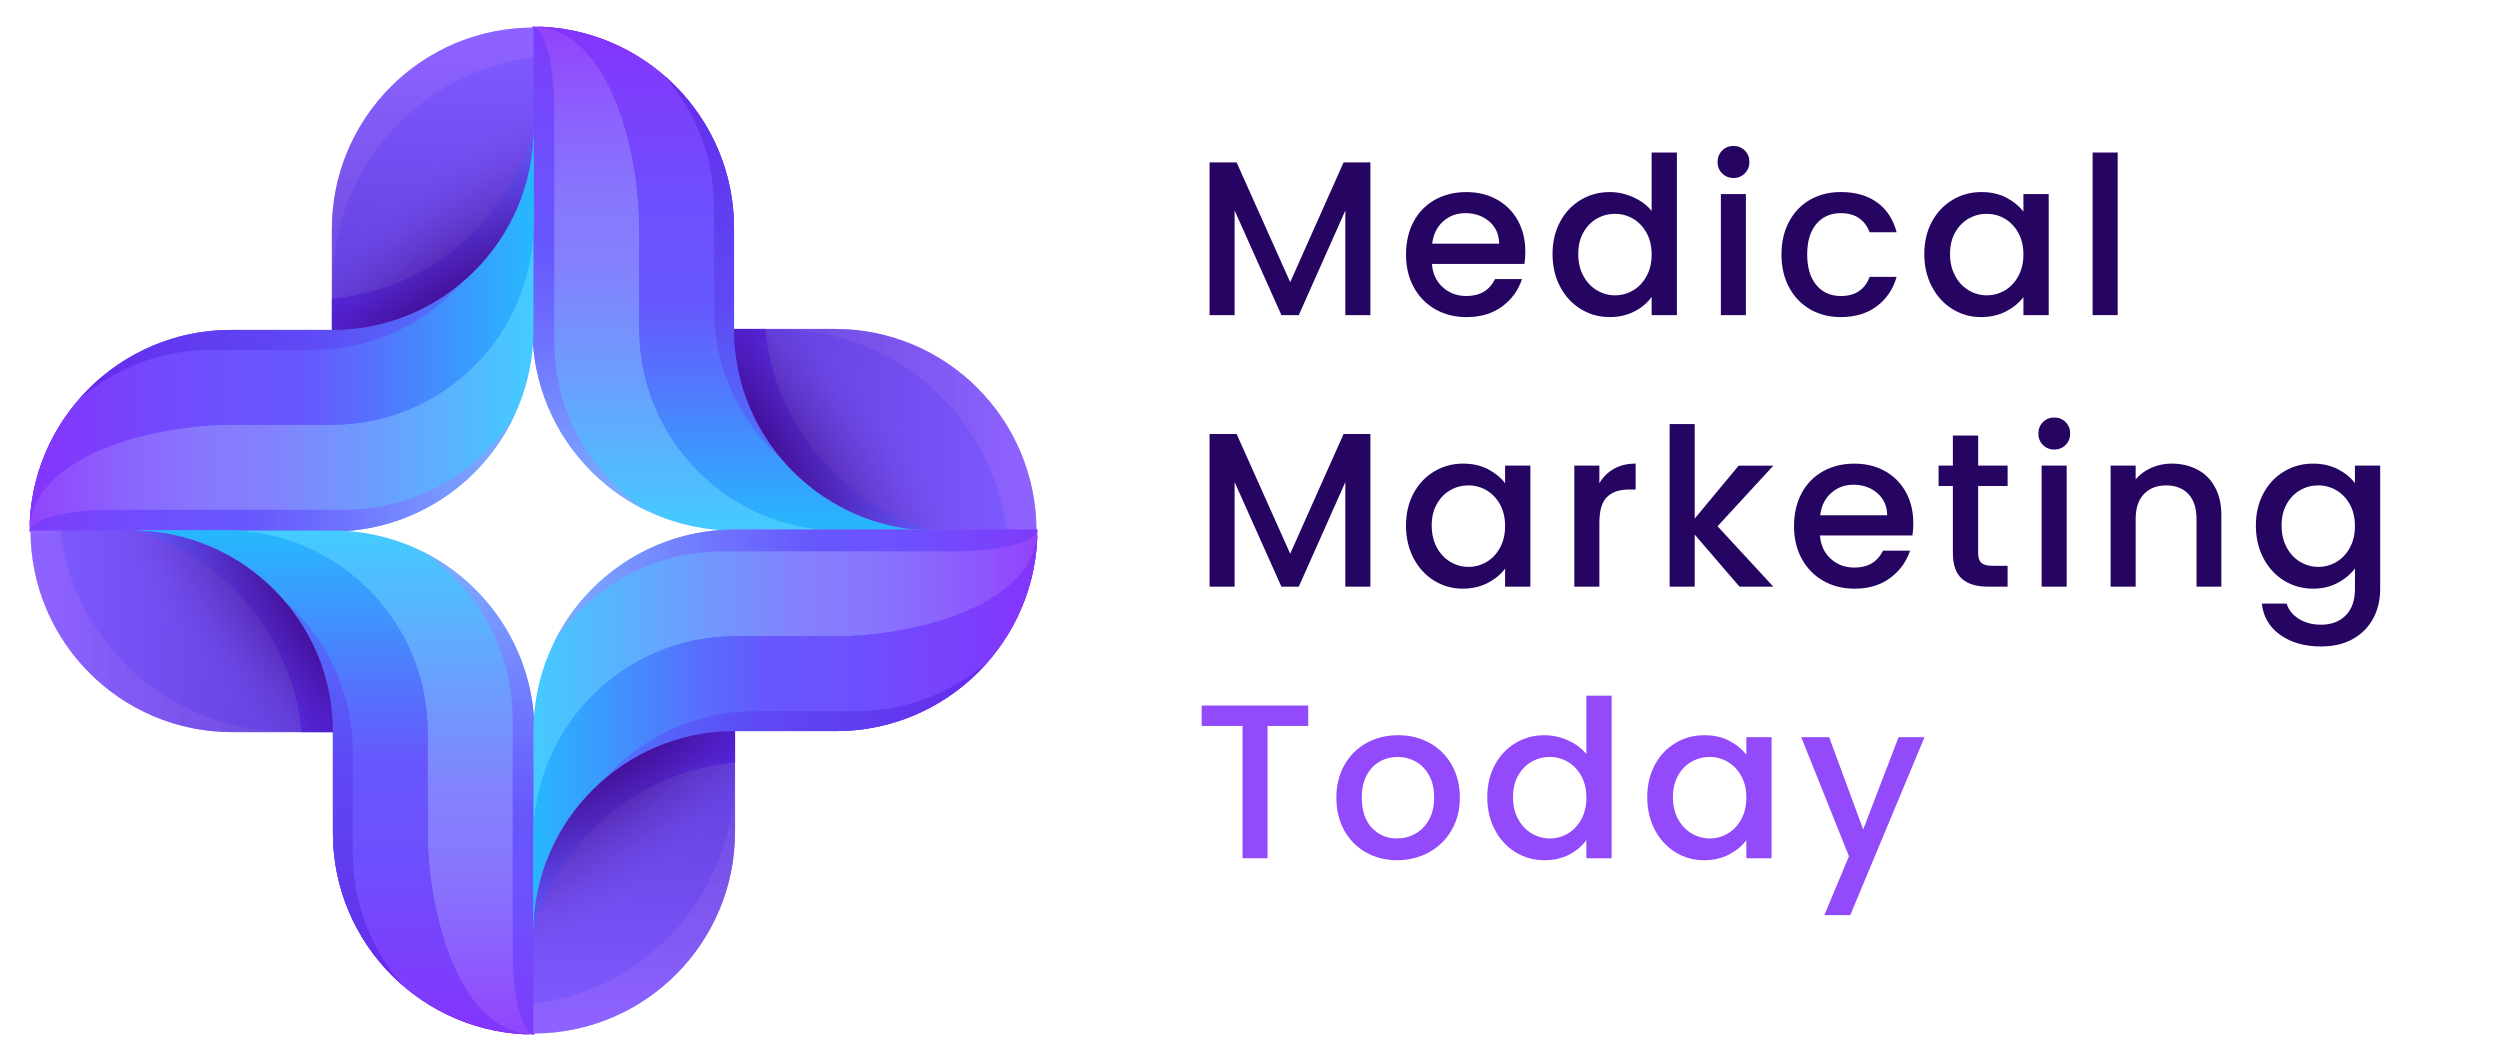 <?xml version="1.0" encoding="UTF-8"?>
<svg xmlns="http://www.w3.org/2000/svg" xmlns:xlink="http://www.w3.org/1999/xlink" version="1.1" id="Layer_2" x="0px" y="0px" width="127.25px" height="54px" viewBox="15 0 127.25 54" xml:space="preserve">
<path fill="#924AFA" d="M81.589,35.911v1.04H79.52v6.733h-1.275v-6.733h-2.08v-1.04H81.589z"></path>
<path fill="#250462" d="M84.753,8.266v7.773h-1.275v-5.324l-2.37,5.324h-0.884l-2.382-5.324v5.324h-1.275V8.266h1.376l2.728,6.096  l2.718-6.096H84.753z"></path>
<path fill="#250462" d="M92.594,13.433h-4.708c0.037,0.492,0.219,0.888,0.547,1.185c0.328,0.3,0.73,0.449,1.208,0.449  c0.687,0,1.171-0.287,1.455-0.861h1.375c-0.187,0.566-0.523,1.03-1.011,1.392c-0.489,0.362-1.095,0.543-1.818,0.543  c-0.588,0-1.117-0.134-1.583-0.397c-0.465-0.265-0.832-0.638-1.095-1.119c-0.265-0.48-0.398-1.037-0.398-1.671  s0.129-1.19,0.386-1.672c0.257-0.48,0.619-0.853,1.084-1.113c0.466-0.26,1.002-0.392,1.605-0.392c0.582,0,1.101,0.128,1.555,0.381  s0.809,0.609,1.063,1.067c0.253,0.458,0.38,0.986,0.38,1.583C92.638,13.038,92.623,13.247,92.594,13.433z M91.308,12.403  c-0.007-0.469-0.175-0.846-0.503-1.129s-0.735-0.425-1.22-0.425c-0.439,0-0.816,0.14-1.129,0.419  c-0.313,0.279-0.5,0.658-0.559,1.135H91.308z"></path>
<path fill="#250462" d="M94.411,11.286c0.256-0.478,0.607-0.849,1.05-1.112c0.444-0.266,0.938-0.398,1.482-0.398  c0.403,0,0.8,0.088,1.191,0.264c0.392,0.175,0.703,0.407,0.934,0.698V7.763h1.286v8.276h-1.286V15.11  c-0.208,0.299-0.497,0.544-0.867,0.738c-0.369,0.193-0.792,0.291-1.27,0.291c-0.537,0-1.027-0.137-1.471-0.409  c-0.443-0.271-0.794-0.652-1.05-1.141c-0.258-0.488-0.386-1.041-0.386-1.66C94.025,12.312,94.153,11.763,94.411,11.286z   M98.805,11.845c-0.175-0.313-0.404-0.552-0.688-0.716c-0.282-0.164-0.588-0.245-0.916-0.245s-0.634,0.08-0.917,0.239  c-0.284,0.161-0.513,0.396-0.688,0.705s-0.263,0.677-0.263,1.102s0.088,0.798,0.263,1.118c0.175,0.321,0.406,0.565,0.693,0.732  c0.287,0.168,0.592,0.252,0.912,0.252c0.328,0,0.634-0.082,0.916-0.246c0.284-0.164,0.513-0.404,0.688-0.722  c0.177-0.316,0.264-0.688,0.264-1.112C99.068,12.527,98.981,12.157,98.805,11.845z"></path>
<path fill="#250462" d="M102.658,8.825c-0.156-0.156-0.234-0.35-0.234-0.581s0.079-0.425,0.234-0.582  c0.157-0.157,0.351-0.234,0.582-0.234c0.225,0,0.415,0.077,0.571,0.234c0.157,0.157,0.234,0.351,0.234,0.582  s-0.077,0.425-0.234,0.581c-0.156,0.156-0.346,0.235-0.571,0.235C103.008,9.061,102.815,8.982,102.658,8.825z M103.866,9.877v6.162  h-1.274V9.877H103.866z"></path>
<path fill="#250462" d="M106.064,11.28c0.257-0.48,0.613-0.853,1.068-1.113c0.456-0.26,0.976-0.392,1.566-0.392  c0.746,0,1.362,0.178,1.85,0.532c0.489,0.354,0.819,0.859,0.99,1.515h-1.375c-0.111-0.306-0.291-0.544-0.537-0.716  c-0.246-0.171-0.556-0.257-0.928-0.257c-0.521,0-0.938,0.185-1.248,0.554s-0.464,0.885-0.464,1.549c0,0.663,0.155,1.182,0.464,1.555  s0.727,0.56,1.248,0.56c0.737,0,1.226-0.325,1.465-0.974h1.375c-0.179,0.626-0.514,1.124-1.007,1.493  c-0.492,0.369-1.103,0.554-1.833,0.554c-0.59,0-1.11-0.134-1.566-0.397c-0.456-0.265-0.812-0.638-1.068-1.119  c-0.258-0.48-0.387-1.037-0.387-1.671S105.806,11.762,106.064,11.28z"></path>
<path fill="#250462" d="M113.333,11.286c0.258-0.478,0.607-0.849,1.051-1.112c0.444-0.266,0.935-0.398,1.471-0.398  c0.484,0,0.908,0.096,1.27,0.286c0.361,0.189,0.65,0.427,0.867,0.71V9.877h1.287v6.162h-1.287v-0.917  c-0.217,0.29-0.511,0.532-0.884,0.727c-0.373,0.193-0.798,0.291-1.275,0.291c-0.529,0-1.014-0.137-1.455-0.409  c-0.439-0.271-0.787-0.652-1.045-1.141c-0.257-0.488-0.386-1.041-0.386-1.66C112.947,12.312,113.076,11.763,113.333,11.286z   M117.728,11.845c-0.175-0.313-0.404-0.552-0.687-0.716c-0.283-0.164-0.59-0.245-0.917-0.245s-0.634,0.08-0.917,0.239  c-0.282,0.161-0.513,0.396-0.687,0.705c-0.176,0.31-0.264,0.677-0.264,1.102s0.088,0.798,0.264,1.118  c0.174,0.321,0.405,0.565,0.692,0.732c0.286,0.168,0.592,0.252,0.912,0.252c0.328,0,0.634-0.082,0.917-0.246  c0.282-0.164,0.512-0.404,0.687-0.722c0.176-0.316,0.264-0.688,0.264-1.112C117.992,12.527,117.903,12.157,117.728,11.845z"></path>
<path fill="#250462" d="M122.79,7.763v8.276h-1.276V7.763H122.79z"></path>
<path fill="#250462" d="M84.753,22.089v7.773h-1.275v-5.324l-2.37,5.324h-0.884l-2.382-5.324v5.324h-1.275v-7.773h1.376l2.728,6.095  l2.718-6.095H84.753z"></path>
<path fill="#250462" d="M86.951,25.108c0.257-0.477,0.608-0.849,1.052-1.112c0.443-0.266,0.933-0.398,1.47-0.398  c0.484,0,0.907,0.097,1.269,0.286c0.361,0.19,0.65,0.427,0.867,0.71V23.7h1.287v6.162h-1.287v-0.918  c-0.217,0.291-0.511,0.533-0.883,0.727c-0.373,0.194-0.797,0.292-1.275,0.292c-0.53,0-1.014-0.137-1.454-0.408  c-0.44-0.272-0.789-0.653-1.046-1.142s-0.386-1.041-0.386-1.661C86.565,26.134,86.694,25.586,86.951,25.108z M91.347,25.668  c-0.176-0.313-0.406-0.552-0.689-0.716c-0.282-0.164-0.589-0.246-0.916-0.246c-0.329,0-0.635,0.08-0.917,0.241  c-0.283,0.159-0.513,0.394-0.688,0.704c-0.176,0.309-0.263,0.676-0.263,1.101s0.088,0.799,0.263,1.119  c0.175,0.321,0.406,0.564,0.693,0.732c0.286,0.168,0.591,0.252,0.912,0.252c0.327,0,0.634-0.082,0.916-0.246  c0.283-0.164,0.513-0.405,0.689-0.723c0.174-0.316,0.262-0.687,0.262-1.111C91.609,26.35,91.521,25.98,91.347,25.668z"></path>
<path fill="#250462" d="M97.151,23.861c0.309-0.175,0.676-0.264,1.103-0.264v1.32h-0.326c-0.499,0-0.877,0.127-1.134,0.381  c-0.257,0.253-0.386,0.693-0.386,1.319v3.244h-1.275V23.7h1.275v0.894C96.593,24.281,96.841,24.036,97.151,23.861z"></path>
<path fill="#250462" d="M102.423,26.786l2.84,3.076h-1.722l-2.281-2.651v2.651h-1.275v-8.276h1.275v4.809l2.237-2.694h1.766  L102.423,26.786z"></path>
<path fill="#250462" d="M112.344,27.256h-4.709c0.039,0.492,0.221,0.887,0.549,1.185c0.327,0.299,0.729,0.448,1.207,0.448  c0.687,0,1.169-0.287,1.455-0.86h1.376c-0.188,0.566-0.525,1.029-1.014,1.391c-0.487,0.363-1.093,0.544-1.817,0.544  c-0.588,0-1.117-0.133-1.582-0.397c-0.466-0.265-0.832-0.639-1.096-1.118c-0.266-0.481-0.397-1.039-0.397-1.672  c0-0.634,0.129-1.191,0.386-1.673c0.257-0.48,0.618-0.852,1.085-1.112c0.464-0.261,1-0.393,1.604-0.393  c0.581,0,1.1,0.127,1.555,0.381c0.455,0.254,0.808,0.609,1.062,1.068c0.254,0.458,0.379,0.986,0.379,1.583  C112.387,26.861,112.374,27.069,112.344,27.256z M111.057,26.227c-0.006-0.47-0.175-0.846-0.503-1.129  c-0.327-0.283-0.734-0.425-1.218-0.425c-0.439,0-0.816,0.14-1.129,0.419c-0.314,0.279-0.501,0.657-0.56,1.135H111.057z"></path>
<path fill="#250462" d="M115.688,24.739v3.411c0,0.231,0.053,0.397,0.162,0.497c0.108,0.102,0.292,0.151,0.553,0.151h0.784v1.063  h-1.007c-0.574,0-1.014-0.135-1.32-0.403c-0.306-0.269-0.458-0.704-0.458-1.309v-3.411h-0.728V23.7h0.728v-1.533h1.287V23.7h1.499  v1.039H115.688z"></path>
<path fill="#250462" d="M118.986,22.648c-0.156-0.157-0.233-0.351-0.233-0.582s0.077-0.425,0.233-0.581  c0.156-0.157,0.35-0.234,0.582-0.234c0.223,0,0.415,0.077,0.571,0.234c0.156,0.156,0.233,0.35,0.233,0.581s-0.077,0.425-0.233,0.582  c-0.156,0.156-0.348,0.234-0.571,0.234C119.336,22.883,119.143,22.805,118.986,22.648z M120.194,23.7v6.162h-1.275V23.7H120.194z"></path>
<path fill="#250462" d="M126.843,23.901c0.384,0.2,0.685,0.499,0.899,0.895c0.217,0.395,0.325,0.872,0.325,1.431v3.636h-1.264  v-3.446c0-0.552-0.138-0.974-0.413-1.269c-0.275-0.294-0.654-0.441-1.131-0.441s-0.854,0.147-1.134,0.441  c-0.282,0.295-0.42,0.717-0.42,1.269v3.446h-1.275V23.7h1.275v0.704c0.208-0.254,0.476-0.451,0.8-0.594  c0.324-0.141,0.669-0.213,1.034-0.213C126.025,23.598,126.459,23.7,126.843,23.901z"></path>
<path fill="#250462" d="M134,23.884c0.37,0.19,0.658,0.427,0.866,0.71V23.7h1.286v6.263c0,0.565-0.117,1.071-0.356,1.515  s-0.583,0.792-1.034,1.046c-0.451,0.253-0.99,0.381-1.617,0.381c-0.835,0-1.527-0.196-2.079-0.587  c-0.553-0.392-0.865-0.924-0.94-1.595h1.264c0.098,0.32,0.304,0.579,0.621,0.777c0.317,0.197,0.695,0.297,1.135,0.297  c0.516,0,0.931-0.157,1.248-0.47c0.316-0.314,0.474-0.769,0.474-1.364v-1.03c-0.216,0.291-0.507,0.536-0.878,0.733  c-0.367,0.197-0.786,0.297-1.257,0.297c-0.537,0-1.027-0.137-1.472-0.408c-0.442-0.272-0.793-0.653-1.051-1.142  c-0.257-0.488-0.386-1.041-0.386-1.661c0-0.618,0.129-1.166,0.386-1.644c0.258-0.477,0.608-0.849,1.051-1.112  c0.444-0.266,0.935-0.398,1.472-0.398C133.209,23.598,133.63,23.694,134,23.884z M134.604,25.668  c-0.175-0.313-0.405-0.552-0.688-0.716c-0.282-0.164-0.588-0.246-0.916-0.246c-0.329,0-0.635,0.08-0.917,0.241  c-0.284,0.159-0.514,0.394-0.688,0.704c-0.176,0.309-0.262,0.676-0.262,1.101s0.088,0.799,0.262,1.119  c0.175,0.321,0.406,0.564,0.693,0.732c0.288,0.168,0.592,0.252,0.912,0.252c0.328,0,0.634-0.082,0.916-0.246  c0.283-0.164,0.514-0.405,0.688-0.723c0.175-0.316,0.262-0.687,0.262-1.111C134.866,26.35,134.779,25.98,134.604,25.668z"></path>
<path fill="#924AFA" d="M84.53,43.389c-0.469-0.266-0.838-0.638-1.107-1.119c-0.268-0.48-0.402-1.038-0.402-1.672  c0-0.627,0.138-1.183,0.414-1.666c0.276-0.485,0.652-0.858,1.13-1.118c0.477-0.262,1.009-0.392,1.599-0.392  c0.589,0,1.121,0.13,1.599,0.392c0.478,0.26,0.853,0.633,1.13,1.118c0.275,0.483,0.413,1.039,0.413,1.666  c0,0.626-0.142,1.182-0.425,1.666c-0.283,0.484-0.669,0.859-1.157,1.125c-0.488,0.264-1.027,0.396-1.616,0.396  C85.525,43.785,85,43.653,84.53,43.389z M87.029,42.443c0.287-0.157,0.52-0.392,0.699-0.704c0.178-0.314,0.269-0.694,0.269-1.142  s-0.086-0.825-0.258-1.136c-0.172-0.309-0.398-0.542-0.682-0.698c-0.283-0.157-0.589-0.235-0.917-0.235  c-0.328,0-0.632,0.078-0.912,0.235c-0.279,0.156-0.501,0.39-0.665,0.698c-0.165,0.311-0.247,0.688-0.247,1.136  c0,0.663,0.169,1.176,0.509,1.537c0.34,0.362,0.766,0.543,1.281,0.543C86.435,42.678,86.742,42.6,87.029,42.443z"></path>
<path fill="#924AFA" d="M91.089,38.932c0.257-0.478,0.608-0.849,1.051-1.112c0.444-0.265,0.937-0.397,1.482-0.397  c0.403,0,0.799,0.088,1.191,0.263c0.391,0.175,0.702,0.408,0.934,0.698v-2.974h1.285v8.275h-1.285v-0.929  c-0.208,0.299-0.499,0.544-0.867,0.739c-0.369,0.193-0.792,0.29-1.27,0.29c-0.537,0-1.027-0.136-1.471-0.408  c-0.443-0.271-0.794-0.652-1.051-1.141c-0.257-0.488-0.386-1.042-0.386-1.661C90.703,39.957,90.832,39.409,91.089,38.932z   M95.485,39.49c-0.176-0.313-0.404-0.552-0.688-0.715c-0.284-0.164-0.59-0.247-0.918-0.247s-0.634,0.081-0.917,0.24  c-0.282,0.16-0.512,0.395-0.688,0.705c-0.175,0.31-0.262,0.677-0.262,1.102s0.087,0.798,0.262,1.118  c0.176,0.321,0.406,0.564,0.694,0.732c0.286,0.168,0.59,0.252,0.911,0.252c0.328,0,0.634-0.082,0.918-0.246  c0.283-0.164,0.511-0.404,0.688-0.722c0.175-0.316,0.262-0.688,0.262-1.112S95.659,39.804,95.485,39.49z"></path>
<path fill="#924AFA" d="M99.23,38.932c0.257-0.478,0.607-0.849,1.052-1.112c0.443-0.265,0.934-0.397,1.471-0.397  c0.484,0,0.907,0.095,1.269,0.285c0.361,0.189,0.65,0.427,0.867,0.709v-0.894h1.286v6.162h-1.286v-0.917  c-0.217,0.29-0.513,0.532-0.884,0.728c-0.374,0.193-0.797,0.29-1.275,0.29c-0.53,0-1.014-0.136-1.453-0.408  c-0.441-0.271-0.79-0.652-1.046-1.141s-0.386-1.042-0.386-1.661C98.845,39.957,98.975,39.409,99.23,38.932z M103.626,39.49  c-0.176-0.313-0.405-0.552-0.689-0.715c-0.283-0.164-0.588-0.247-0.917-0.247c-0.328,0-0.634,0.081-0.917,0.24  c-0.284,0.16-0.514,0.395-0.688,0.705c-0.175,0.31-0.263,0.677-0.263,1.102s0.088,0.798,0.263,1.118  c0.175,0.321,0.405,0.564,0.693,0.732c0.287,0.168,0.591,0.252,0.912,0.252c0.329,0,0.634-0.082,0.917-0.246  c0.284-0.164,0.513-0.404,0.689-0.722c0.175-0.316,0.263-0.688,0.263-1.112S103.801,39.804,103.626,39.49z"></path>
<path fill="#924AFA" d="M112.959,37.522l-3.781,9.058h-1.319l1.252-2.996l-2.428-6.062h1.42l1.734,4.697l1.801-4.697H112.959z"></path>
<g>
	<g>
		
			<linearGradient id="XMLID_2_" gradientUnits="userSpaceOnUse" x1="505.242" y1="75.564" x2="488.697" y2="92.109" gradientTransform="matrix(-0.849 -0.849 -0.849 0.849 547.754 364.362)">
			<stop offset="5.792500e-004" style="stop-color:#9535FC"></stop>
			<stop offset="0.071" style="stop-color:#9244FC"></stop>
			<stop offset="0.242" style="stop-color:#8B64FD"></stop>
			<stop offset="0.385" style="stop-color:#8778FD"></stop>
			<stop offset="0.483" style="stop-color:#857FFD"></stop>
			<stop offset="0.669" style="stop-color:#6F99FE"></stop>
			<stop offset="1" style="stop-color:#41CFFF"></stop>
		</linearGradient>
		<path id="XMLID_33_" fill="url(#XMLID_2_)" d="M42.102,16.743c0,5.666,4.594,10.261,10.26,10.261l0,0h15.391h-5.13l0,0    c-5.667,0-10.261-4.595-10.261-10.261l0,0v-5.131c0-5.666-4.594-10.261-10.26-10.261l0,0V16.743z"></path>
		
			<linearGradient id="SVGID_1_" gradientUnits="userSpaceOnUse" x1="511.055" y1="81.449" x2="495.165" y2="97.339" gradientTransform="matrix(-0.849 -0.849 -0.849 0.849 547.754 364.362)">
			<stop offset="5.792500e-004" style="stop-color:#8435FC"></stop>
			<stop offset="0.075" style="stop-color:#7E3CFC"></stop>
			<stop offset="0.317" style="stop-color:#6D50FD"></stop>
			<stop offset="0.483" style="stop-color:#6757FD"></stop>
			<stop offset="0.649" style="stop-color:#6E71FE"></stop>
			<stop offset="1" style="stop-color:#7FB2FF"></stop>
		</linearGradient>
		<path fill="url(#SVGID_1_)" d="M43.211,17.37V5.522c0-2.272-0.488-4.17-1.098-4.171h-0.011v15.392    c0,4.069,2.369,7.585,5.802,9.244C45.081,24.158,43.211,20.984,43.211,17.37z"></path>
		
			<linearGradient id="XMLID_3_" gradientUnits="userSpaceOnUse" x1="487.513" y1="93.292" x2="503.892" y2="76.912" gradientTransform="matrix(-0.849 -0.849 -0.849 0.849 547.754 364.362)">
			<stop offset="1.485000e-005" style="stop-color:#16D1FF"></stop>
			<stop offset="0.118" style="stop-color:#2AB2FE"></stop>
			<stop offset="0.389" style="stop-color:#5671FD"></stop>
			<stop offset="0.517" style="stop-color:#6757FD"></stop>
			<stop offset="0.683" style="stop-color:#6D50FD"></stop>
			<stop offset="0.925" style="stop-color:#7E3CFC"></stop>
			<stop offset="0.999" style="stop-color:#8435FC"></stop>
		</linearGradient>
		<path id="XMLID_32_" fill="url(#XMLID_3_)" d="M47.539,11.612v5.131l0,0c0,5.666,4.594,10.261,10.261,10.261l0,0h2.718h7.235    h-5.13l0,0c-5.667,0-10.261-4.595-10.261-10.261l0,0v-5.131c0-5.666-4.595-10.261-10.261-10.261l0,0l0,0    C45.998,1.368,47.539,7.689,47.539,11.612z"></path>
		
			<linearGradient id="XMLID_4_" gradientUnits="userSpaceOnUse" x1="487.513" y1="93.292" x2="503.892" y2="76.912" gradientTransform="matrix(-0.849 -0.849 -0.849 0.849 547.754 364.362)">
			<stop offset="1.485000e-005" style="stop-color:#16D1FF"></stop>
			<stop offset="0.118" style="stop-color:#2AB2FE"></stop>
			<stop offset="0.389" style="stop-color:#5671FD"></stop>
			<stop offset="0.517" style="stop-color:#6757FD"></stop>
			<stop offset="0.683" style="stop-color:#6D50FD"></stop>
			<stop offset="0.925" style="stop-color:#7E3CFC"></stop>
			<stop offset="0.999" style="stop-color:#8435FC"></stop>
		</linearGradient>
		<path id="XMLID_31_" fill="url(#XMLID_4_)" d="M47.539,11.612v5.131l0,0c0,5.666,4.594,10.261,10.261,10.261l0,0h2.718h7.235    h-5.13l0,0c-5.667,0-10.261-4.595-10.261-10.261l0,0v-5.131c0-5.666-4.595-10.261-10.261-10.261l0,0l0,0    C45.998,1.368,47.539,7.689,47.539,11.612z"></path>
		
			<linearGradient id="SVGID_2_" gradientUnits="userSpaceOnUse" x1="491.801" y1="92.625" x2="504.317" y2="80.109" gradientTransform="matrix(-0.849 -0.849 -0.849 0.849 547.754 364.362)">
			<stop offset="0" style="stop-color:#605BFF"></stop>
			<stop offset="0.566" style="stop-color:#5634EA"></stop>
			<stop offset="1" style="stop-color:#4F1ADC"></stop>
		</linearGradient>
		<path opacity="0.5" fill="url(#SVGID_2_)" d="M51.35,10.6v5.13c0,3.091,1.369,5.861,3.531,7.742    c-1.567-1.802-2.518-4.153-2.518-6.729v-5.13c0-3.091-1.369-5.861-3.532-7.742C50.398,5.672,51.35,8.023,51.35,10.6z"></path>
		
			<linearGradient id="SVGID_3_" gradientUnits="userSpaceOnUse" x1="485.138" y1="81.534" x2="492.804" y2="89.2" gradientTransform="matrix(-0.849 -0.849 -0.849 0.849 547.754 364.362)">
			<stop offset="0" style="stop-color:#7E5BFF"></stop>
			<stop offset="0.244" style="stop-color:#7753F6"></stop>
			<stop offset="1" style="stop-color:#623EDC"></stop>
		</linearGradient>
		<path fill="url(#SVGID_3_)" d="M62.623,27.004h5.13c0-5.667-4.593-10.261-10.26-10.261h-5.131    C52.362,22.409,56.957,27.004,62.623,27.004z"></path>
		
			<linearGradient id="SVGID_4_" gradientUnits="userSpaceOnUse" x1="485.153" y1="81.518" x2="492.819" y2="89.183" gradientTransform="matrix(-0.849 -0.849 -0.849 0.849 547.754 364.362)">
			<stop offset="0" style="stop-color:#9C69FF"></stop>
			<stop offset="0.314" style="stop-color:#8F61F3"></stop>
			<stop offset="0.999" style="stop-color:#7553DC"></stop>
		</linearGradient>
		<path opacity="0.5" fill="url(#SVGID_4_)" d="M54.688,16.779c5.95,0,10.854,4.464,11.556,10.225h1.51    c0-5.667-4.593-10.261-10.26-10.261h-5.131c0,0.012,0.001,0.024,0.001,0.036H54.688z"></path>
		
			<linearGradient id="SVGID_5_" gradientUnits="userSpaceOnUse" x1="488.091" y1="84.449" x2="493.135" y2="89.493" gradientTransform="matrix(-0.849 -0.849 -0.849 0.849 547.754 364.362)">
			<stop offset="0" style="stop-color:#605BFF"></stop>
			<stop offset="0.566" style="stop-color:#5634EA"></stop>
			<stop offset="1" style="stop-color:#4F1ADC"></stop>
		</linearGradient>
		<path fill="url(#SVGID_5_)" d="M53.959,16.743h-1.597c0,5.621,4.521,10.185,10.126,10.257    C57.87,25.704,54.381,21.578,53.959,16.743z"></path>
		
			<radialGradient id="SVGID_6_" cx="495.044" cy="274.087" r="18.074" gradientTransform="matrix(-0.849 -0.849 -0.319 0.319 557.839 354.276)" gradientUnits="userSpaceOnUse">
			<stop offset="1.485000e-005" style="stop-color:#34006A"></stop>
			<stop offset="0.149" style="stop-color:#36036F;stop-opacity:0.851"></stop>
			<stop offset="0.315" style="stop-color:#3D0B7C;stop-opacity:0.685"></stop>
			<stop offset="0.49" style="stop-color:#481992;stop-opacity:0.51"></stop>
			<stop offset="0.67" style="stop-color:#582CB2;stop-opacity:0.33"></stop>
			<stop offset="0.854" style="stop-color:#6C44DA;stop-opacity:0.146"></stop>
			<stop offset="1" style="stop-color:#7F5BFF;stop-opacity:0"></stop>
		</radialGradient>
		<path fill="url(#SVGID_6_)" d="M62.623,27.004h5.13c0-5.667-4.593-10.261-10.26-10.261h-5.131    C52.362,22.409,56.957,27.004,62.623,27.004z"></path>
	</g>
	<g>
		
			<linearGradient id="XMLID_5_" gradientUnits="userSpaceOnUse" x1="633.712" y1="-37.357" x2="617.167" y2="-20.813" gradientTransform="matrix(-0.849 0.849 0.849 0.849 584.336 -491.789)">
			<stop offset="5.792500e-004" style="stop-color:#9535FC"></stop>
			<stop offset="0.071" style="stop-color:#9244FC"></stop>
			<stop offset="0.242" style="stop-color:#8B64FD"></stop>
			<stop offset="0.385" style="stop-color:#8778FD"></stop>
			<stop offset="0.483" style="stop-color:#857FFD"></stop>
			<stop offset="0.669" style="stop-color:#6F99FE"></stop>
			<stop offset="1" style="stop-color:#41CFFF"></stop>
		</linearGradient>
		<path id="XMLID_27_" fill="url(#XMLID_5_)" d="M31.893,27.055c5.667,0,10.26-4.593,10.26-10.26l0,0V1.404v5.13l0,0    c0,5.667-4.594,10.261-10.26,10.261l0,0h-5.13c-5.667,0-10.261,4.594-10.261,10.26l0,0H31.893z"></path>
		
			<linearGradient id="SVGID_7_" gradientUnits="userSpaceOnUse" x1="639.526" y1="-31.477" x2="623.638" y2="-15.589" gradientTransform="matrix(-0.849 0.849 0.849 0.849 584.336 -491.789)">
			<stop offset="5.792500e-004" style="stop-color:#8435FC"></stop>
			<stop offset="0.075" style="stop-color:#7E3CFC"></stop>
			<stop offset="0.317" style="stop-color:#6D50FD"></stop>
			<stop offset="0.483" style="stop-color:#6757FD"></stop>
			<stop offset="0.649" style="stop-color:#6E71FE"></stop>
			<stop offset="1" style="stop-color:#7FB2FF"></stop>
		</linearGradient>
		<path fill="url(#SVGID_7_)" d="M32.52,25.945H20.673c-2.273,0-4.17,0.488-4.17,1.099v0.011h15.391    c4.069,0,7.585-2.368,9.244-5.802C39.309,24.076,36.134,25.945,32.52,25.945z"></path>
		
			<linearGradient id="XMLID_6_" gradientUnits="userSpaceOnUse" x1="615.986" y1="-19.631" x2="632.365" y2="-36.01" gradientTransform="matrix(-0.849 0.849 0.849 0.849 584.336 -491.789)">
			<stop offset="1.485000e-005" style="stop-color:#16D1FF"></stop>
			<stop offset="0.118" style="stop-color:#2AB2FE"></stop>
			<stop offset="0.389" style="stop-color:#5671FD"></stop>
			<stop offset="0.517" style="stop-color:#6757FD"></stop>
			<stop offset="0.683" style="stop-color:#6D50FD"></stop>
			<stop offset="0.925" style="stop-color:#7E3CFC"></stop>
			<stop offset="0.999" style="stop-color:#8435FC"></stop>
		</linearGradient>
		<path id="XMLID_26_" fill="url(#XMLID_6_)" d="M26.763,21.618h5.13l0,0c5.667,0,10.26-4.594,10.26-10.261l0,0V8.64V1.404v5.13l0,0    c0,5.667-4.594,10.261-10.26,10.261l0,0h-5.13c-5.667,0-10.261,4.594-10.261,10.26l0,0l0,0    C16.518,23.159,22.84,21.618,26.763,21.618z"></path>
		
			<linearGradient id="XMLID_7_" gradientUnits="userSpaceOnUse" x1="615.986" y1="-19.631" x2="632.365" y2="-36.01" gradientTransform="matrix(-0.849 0.849 0.849 0.849 584.336 -491.789)">
			<stop offset="1.485000e-005" style="stop-color:#16D1FF"></stop>
			<stop offset="0.118" style="stop-color:#2AB2FE"></stop>
			<stop offset="0.389" style="stop-color:#5671FD"></stop>
			<stop offset="0.517" style="stop-color:#6757FD"></stop>
			<stop offset="0.683" style="stop-color:#6D50FD"></stop>
			<stop offset="0.925" style="stop-color:#7E3CFC"></stop>
			<stop offset="0.999" style="stop-color:#8435FC"></stop>
		</linearGradient>
		<path id="XMLID_25_" fill="url(#XMLID_7_)" d="M26.763,21.618h5.13l0,0c5.667,0,10.26-4.594,10.26-10.261l0,0V8.64V1.404v5.13l0,0    c0,5.667-4.594,10.261-10.26,10.261l0,0h-5.13c-5.667,0-10.261,4.594-10.261,10.26l0,0l0,0    C16.518,23.159,22.84,21.618,26.763,21.618z"></path>
		
			<linearGradient id="SVGID_8_" gradientUnits="userSpaceOnUse" x1="620.269" y1="-20.295" x2="632.785" y2="-32.812" gradientTransform="matrix(-0.849 0.849 0.849 0.849 584.336 -491.789)">
			<stop offset="0" style="stop-color:#605BFF"></stop>
			<stop offset="0.566" style="stop-color:#5634EA"></stop>
			<stop offset="1" style="stop-color:#4F1ADC"></stop>
		</linearGradient>
		<path opacity="0.5" fill="url(#SVGID_8_)" d="M25.749,17.808h5.131c3.091,0,5.861-1.369,7.742-3.531    c-1.802,1.566-4.154,2.519-6.729,2.519h-5.13c-3.091,0-5.861,1.369-7.742,3.531C20.822,18.76,23.174,17.808,25.749,17.808z"></path>
		
			<linearGradient id="SVGID_9_" gradientUnits="userSpaceOnUse" x1="613.62" y1="-31.401" x2="621.285" y2="-23.735" gradientTransform="matrix(-0.849 0.849 0.849 0.849 584.336 -491.789)">
			<stop offset="0" style="stop-color:#7E5BFF"></stop>
			<stop offset="0.244" style="stop-color:#7753F6"></stop>
			<stop offset="1" style="stop-color:#623EDC"></stop>
		</linearGradient>
		<path fill="url(#SVGID_9_)" d="M42.153,6.534v-5.13c-5.667,0-10.26,4.594-10.26,10.261v5.13    C37.56,16.795,42.153,12.201,42.153,6.534z"></path>
		
			<linearGradient id="SVGID_10_" gradientUnits="userSpaceOnUse" x1="613.621" y1="-31.4" x2="621.286" y2="-23.735" gradientTransform="matrix(-0.849 0.849 0.849 0.849 584.336 -491.789)">
			<stop offset="0" style="stop-color:#9C69FF"></stop>
			<stop offset="0.314" style="stop-color:#8F61F3"></stop>
			<stop offset="0.999" style="stop-color:#7553DC"></stop>
		</linearGradient>
		<path opacity="0.5" fill="url(#SVGID_10_)" d="M31.93,14.47c0-5.95,4.463-10.854,10.224-11.556v-1.51    c-5.667,0-10.26,4.594-10.26,10.26v5.131c0.012,0,0.024-0.001,0.037-0.001V14.47z"></path>
		
			<linearGradient id="SVGID_11_" gradientUnits="userSpaceOnUse" x1="616.557" y1="-28.466" x2="621.6" y2="-23.423" gradientTransform="matrix(-0.849 0.849 0.849 0.849 584.336 -491.789)">
			<stop offset="0" style="stop-color:#605BFF"></stop>
			<stop offset="0.566" style="stop-color:#5634EA"></stop>
			<stop offset="1" style="stop-color:#4F1ADC"></stop>
		</linearGradient>
		<path fill="url(#SVGID_11_)" d="M31.893,15.198v1.597c5.622,0,10.185-4.521,10.257-10.126    C40.855,11.288,36.729,14.776,31.893,15.198z"></path>
		
			<radialGradient id="SVGID_12_" cx="623.513" cy="-16.27" r="18.076" gradientTransform="matrix(-0.849 0.849 0.319 0.319 571.153 -504.974)" gradientUnits="userSpaceOnUse">
			<stop offset="1.485000e-005" style="stop-color:#34006A"></stop>
			<stop offset="0.149" style="stop-color:#36036F;stop-opacity:0.851"></stop>
			<stop offset="0.315" style="stop-color:#3D0B7C;stop-opacity:0.685"></stop>
			<stop offset="0.49" style="stop-color:#481992;stop-opacity:0.51"></stop>
			<stop offset="0.67" style="stop-color:#582CB2;stop-opacity:0.33"></stop>
			<stop offset="0.854" style="stop-color:#6C44DA;stop-opacity:0.146"></stop>
			<stop offset="1" style="stop-color:#7F5BFF;stop-opacity:0"></stop>
		</radialGradient>
		<path fill="url(#SVGID_12_)" d="M42.153,6.534v-5.13c-5.667,0-10.26,4.594-10.26,10.261v5.13    C37.56,16.795,42.153,12.201,42.153,6.534z"></path>
	</g>
	<g>
		
			<linearGradient id="XMLID_8_" gradientUnits="userSpaceOnUse" x1="520.791" y1="-165.827" x2="504.246" y2="-149.281" gradientTransform="matrix(0.849 0.849 0.849 -0.849 -271.814 -528.372)">
			<stop offset="5.792500e-004" style="stop-color:#9535FC"></stop>
			<stop offset="0.071" style="stop-color:#9244FC"></stop>
			<stop offset="0.242" style="stop-color:#8B64FD"></stop>
			<stop offset="0.385" style="stop-color:#8778FD"></stop>
			<stop offset="0.483" style="stop-color:#857FFD"></stop>
			<stop offset="0.669" style="stop-color:#6F99FE"></stop>
			<stop offset="1" style="stop-color:#41CFFF"></stop>
		</linearGradient>
		<path id="XMLID_30_" fill="url(#XMLID_8_)" d="M42.206,37.265c0-5.668-4.594-10.261-10.261-10.261l0,0H16.555h5.13l0,0    c5.667,0,10.261,4.593,10.261,10.261l0,0v5.129c0,5.669,4.594,10.263,10.261,10.263l0,0V37.265z"></path>
		
			<linearGradient id="SVGID_13_" gradientUnits="userSpaceOnUse" x1="526.602" y1="-159.942" x2="510.713" y2="-144.052" gradientTransform="matrix(0.849 0.849 0.849 -0.849 -271.814 -528.372)">
			<stop offset="5.792500e-004" style="stop-color:#8435FC"></stop>
			<stop offset="0.075" style="stop-color:#7E3CFC"></stop>
			<stop offset="0.317" style="stop-color:#6D50FD"></stop>
			<stop offset="0.483" style="stop-color:#6757FD"></stop>
			<stop offset="0.649" style="stop-color:#6E71FE"></stop>
			<stop offset="1" style="stop-color:#7FB2FF"></stop>
		</linearGradient>
		<path fill="url(#SVGID_13_)" d="M41.096,36.637v11.848c0,2.273,0.488,4.17,1.099,4.172h0.011V37.265    c0-4.07-2.369-7.585-5.803-9.244C39.227,29.849,41.096,33.022,41.096,36.637z"></path>
		
			<linearGradient id="XMLID_9_" gradientUnits="userSpaceOnUse" x1="503.062" y1="-148.098" x2="519.441" y2="-164.478" gradientTransform="matrix(0.849 0.849 0.849 -0.849 -271.814 -528.372)">
			<stop offset="1.485000e-005" style="stop-color:#16D1FF"></stop>
			<stop offset="0.118" style="stop-color:#2AB2FE"></stop>
			<stop offset="0.389" style="stop-color:#5671FD"></stop>
			<stop offset="0.517" style="stop-color:#6757FD"></stop>
			<stop offset="0.683" style="stop-color:#6D50FD"></stop>
			<stop offset="0.925" style="stop-color:#7E3CFC"></stop>
			<stop offset="0.999" style="stop-color:#8435FC"></stop>
		</linearGradient>
		<path id="XMLID_29_" fill="url(#XMLID_9_)" d="M36.768,42.394v-5.129l0,0c0-5.668-4.594-10.261-10.26-10.261l0,0h-2.719h-7.235    h5.13l0,0c5.667,0,10.261,4.593,10.261,10.261l0,0v5.129c0,5.669,4.594,10.263,10.26,10.263l0,0l0,0    C38.31,52.641,36.768,46.318,36.768,42.394z"></path>
		
			<linearGradient id="XMLID_10_" gradientUnits="userSpaceOnUse" x1="503.062" y1="-148.098" x2="519.441" y2="-164.478" gradientTransform="matrix(0.849 0.849 0.849 -0.849 -271.814 -528.372)">
			<stop offset="1.485000e-005" style="stop-color:#16D1FF"></stop>
			<stop offset="0.118" style="stop-color:#2AB2FE"></stop>
			<stop offset="0.389" style="stop-color:#5671FD"></stop>
			<stop offset="0.517" style="stop-color:#6757FD"></stop>
			<stop offset="0.683" style="stop-color:#6D50FD"></stop>
			<stop offset="0.925" style="stop-color:#7E3CFC"></stop>
			<stop offset="0.999" style="stop-color:#8435FC"></stop>
		</linearGradient>
		<path id="XMLID_28_" fill="url(#XMLID_10_)" d="M36.768,42.394v-5.129l0,0c0-5.668-4.594-10.261-10.26-10.261l0,0h-2.719h-7.235    h5.13l0,0c5.667,0,10.261,4.593,10.261,10.261l0,0v5.129c0,5.669,4.594,10.263,10.26,10.263l0,0l0,0    C38.31,52.641,36.768,46.318,36.768,42.394z"></path>
		
			<linearGradient id="SVGID_14_" gradientUnits="userSpaceOnUse" x1="507.35" y1="-148.766" x2="519.867" y2="-161.283" gradientTransform="matrix(0.849 0.849 0.849 -0.849 -271.814 -528.372)">
			<stop offset="0" style="stop-color:#605BFF"></stop>
			<stop offset="0.566" style="stop-color:#5634EA"></stop>
			<stop offset="1" style="stop-color:#4F1ADC"></stop>
		</linearGradient>
		<path opacity="0.5" fill="url(#SVGID_14_)" d="M32.958,43.407v-5.13c0-3.091-1.369-5.861-3.531-7.742    c1.567,1.802,2.519,4.153,2.519,6.729v5.129c0,3.093,1.369,5.862,3.531,7.745C33.91,48.336,32.958,45.983,32.958,43.407z"></path>
		
			<linearGradient id="SVGID_15_" gradientUnits="userSpaceOnUse" x1="500.695" y1="-159.867" x2="508.361" y2="-152.201" gradientTransform="matrix(0.849 0.849 0.849 -0.849 -271.814 -528.372)">
			<stop offset="0" style="stop-color:#7E5BFF"></stop>
			<stop offset="0.244" style="stop-color:#7753F6"></stop>
			<stop offset="1" style="stop-color:#623EDC"></stop>
		</linearGradient>
		<path fill="url(#SVGID_15_)" d="M21.685,27.004h-5.13c0,5.667,4.593,10.261,10.26,10.261h5.13    C31.945,31.597,27.351,27.004,21.685,27.004z"></path>
		
			<linearGradient id="SVGID_16_" gradientUnits="userSpaceOnUse" x1="500.709" y1="-159.879" x2="508.375" y2="-152.213" gradientTransform="matrix(0.849 0.849 0.849 -0.849 -271.814 -528.372)">
			<stop offset="0" style="stop-color:#9C69FF"></stop>
			<stop offset="0.314" style="stop-color:#8F61F3"></stop>
			<stop offset="0.999" style="stop-color:#7553DC"></stop>
		</linearGradient>
		<path opacity="0.5" fill="url(#SVGID_16_)" d="M29.62,37.228c-5.95,0-10.854-4.464-11.555-10.224    h-1.51c0,5.667,4.594,10.261,10.261,10.261h5.13c0-0.013-0.001-0.024-0.001-0.037H29.62z"></path>
		
			<linearGradient id="SVGID_17_" gradientUnits="userSpaceOnUse" x1="503.636" y1="-156.936" x2="508.679" y2="-151.893" gradientTransform="matrix(0.849 0.849 0.849 -0.849 -271.814 -528.372)">
			<stop offset="0" style="stop-color:#605BFF"></stop>
			<stop offset="0.566" style="stop-color:#5634EA"></stop>
			<stop offset="1" style="stop-color:#4F1ADC"></stop>
		</linearGradient>
		<path fill="url(#SVGID_17_)" d="M30.349,37.265h1.597c0-5.622-4.522-10.186-10.126-10.257    C26.438,28.302,29.927,32.429,30.349,37.265z"></path>
		
			<radialGradient id="SVGID_18_" cx="510.592" cy="-222.775" r="18.077" gradientTransform="matrix(0.849 0.849 0.319 -0.319 -328.066 -472.12)" gradientUnits="userSpaceOnUse">
			<stop offset="1.485000e-005" style="stop-color:#34006A"></stop>
			<stop offset="0.149" style="stop-color:#36036F;stop-opacity:0.851"></stop>
			<stop offset="0.315" style="stop-color:#3D0B7C;stop-opacity:0.685"></stop>
			<stop offset="0.49" style="stop-color:#481992;stop-opacity:0.51"></stop>
			<stop offset="0.67" style="stop-color:#582CB2;stop-opacity:0.33"></stop>
			<stop offset="0.854" style="stop-color:#6C44DA;stop-opacity:0.146"></stop>
			<stop offset="1" style="stop-color:#7F5BFF;stop-opacity:0"></stop>
		</radialGradient>
		<path fill="url(#SVGID_18_)" d="M21.685,27.004h-5.13c0,5.667,4.593,10.261,10.26,10.261h5.13    C31.945,31.597,27.351,27.004,21.685,27.004z"></path>
	</g>
	<g>
		
			<linearGradient id="XMLID_11_" gradientUnits="userSpaceOnUse" x1="392.321" y1="-52.906" x2="375.776" y2="-36.361" gradientTransform="matrix(0.849 -0.849 -0.849 -0.849 -308.397 327.779)">
			<stop offset="5.792500e-004" style="stop-color:#9535FC"></stop>
			<stop offset="0.071" style="stop-color:#9244FC"></stop>
			<stop offset="0.242" style="stop-color:#8B64FD"></stop>
			<stop offset="0.385" style="stop-color:#8778FD"></stop>
			<stop offset="0.483" style="stop-color:#857FFD"></stop>
			<stop offset="0.669" style="stop-color:#6F99FE"></stop>
			<stop offset="1" style="stop-color:#41CFFF"></stop>
		</linearGradient>
		<path id="XMLID_36_" fill="url(#XMLID_11_)" d="M52.415,26.952c-5.667,0-10.261,4.593-10.261,10.26l0,0v15.392v-5.131l0,0    c0-5.667,4.594-10.261,10.261-10.261l0,0h5.131c5.666,0,10.26-4.594,10.26-10.26l0,0H52.415z"></path>
		
			<linearGradient id="SVGID_19_" gradientUnits="userSpaceOnUse" x1="398.131" y1="-47.019" x2="382.242" y2="-31.13" gradientTransform="matrix(0.849 -0.849 -0.849 -0.849 -308.397 327.779)">
			<stop offset="5.792500e-004" style="stop-color:#8435FC"></stop>
			<stop offset="0.075" style="stop-color:#7E3CFC"></stop>
			<stop offset="0.317" style="stop-color:#6D50FD"></stop>
			<stop offset="0.483" style="stop-color:#6757FD"></stop>
			<stop offset="0.649" style="stop-color:#6E71FE"></stop>
			<stop offset="1" style="stop-color:#7FB2FF"></stop>
		</linearGradient>
		<path fill="url(#SVGID_19_)" d="M51.788,28.062h11.847c2.273,0,4.17-0.488,4.17-1.099v-0.011H52.415    c-4.07,0-7.585,2.368-9.244,5.802C44.999,29.931,48.173,28.062,51.788,28.062z"></path>
		
			<linearGradient id="XMLID_12_" gradientUnits="userSpaceOnUse" x1="374.594" y1="-35.178" x2="390.973" y2="-51.558" gradientTransform="matrix(0.849 -0.849 -0.849 -0.849 -308.397 327.779)">
			<stop offset="1.485000e-005" style="stop-color:#16D1FF"></stop>
			<stop offset="0.118" style="stop-color:#2AB2FE"></stop>
			<stop offset="0.389" style="stop-color:#5671FD"></stop>
			<stop offset="0.517" style="stop-color:#6757FD"></stop>
			<stop offset="0.683" style="stop-color:#6D50FD"></stop>
			<stop offset="0.925" style="stop-color:#7E3CFC"></stop>
			<stop offset="0.999" style="stop-color:#8435FC"></stop>
		</linearGradient>
		<path id="XMLID_35_" fill="url(#XMLID_12_)" d="M57.545,32.389h-5.131l0,0c-5.667,0-10.261,4.594-10.261,10.261l0,0v2.718v7.236    v-5.131l0,0c0-5.667,4.594-10.261,10.261-10.261l0,0h5.131c5.666,0,10.26-4.594,10.26-10.26l0,0l0,0    C67.79,30.847,61.468,32.389,57.545,32.389z"></path>
		
			<linearGradient id="XMLID_13_" gradientUnits="userSpaceOnUse" x1="374.594" y1="-35.178" x2="390.973" y2="-51.558" gradientTransform="matrix(0.849 -0.849 -0.849 -0.849 -308.397 327.779)">
			<stop offset="1.485000e-005" style="stop-color:#16D1FF"></stop>
			<stop offset="0.118" style="stop-color:#2AB2FE"></stop>
			<stop offset="0.389" style="stop-color:#5671FD"></stop>
			<stop offset="0.517" style="stop-color:#6757FD"></stop>
			<stop offset="0.683" style="stop-color:#6D50FD"></stop>
			<stop offset="0.925" style="stop-color:#7E3CFC"></stop>
			<stop offset="0.999" style="stop-color:#8435FC"></stop>
		</linearGradient>
		<path id="XMLID_34_" fill="url(#XMLID_13_)" d="M57.545,32.389h-5.131l0,0c-5.667,0-10.261,4.594-10.261,10.261l0,0v2.718v7.236    v-5.131l0,0c0-5.667,4.594-10.261,10.261-10.261l0,0h5.131c5.666,0,10.26-4.594,10.26-10.26l0,0l0,0    C67.79,30.847,61.468,32.389,57.545,32.389z"></path>
		
			<linearGradient id="SVGID_20_" gradientUnits="userSpaceOnUse" x1="378.876" y1="-35.84" x2="391.392" y2="-48.356" gradientTransform="matrix(0.849 -0.849 -0.849 -0.849 -308.397 327.779)">
			<stop offset="0" style="stop-color:#605BFF"></stop>
			<stop offset="0.566" style="stop-color:#5634EA"></stop>
			<stop offset="1" style="stop-color:#4F1ADC"></stop>
		</linearGradient>
		<path opacity="0.5" fill="url(#SVGID_20_)" d="M58.558,36.199h-5.13    c-3.092,0-5.861,1.369-7.743,3.531c1.802-1.567,4.154-2.519,6.73-2.519h5.13c3.091,0,5.86-1.368,7.742-3.531    C63.485,35.248,61.134,36.199,58.558,36.199z"></path>
		
			<linearGradient id="SVGID_21_" gradientUnits="userSpaceOnUse" x1="372.231" y1="-46.948" x2="379.896" y2="-39.282" gradientTransform="matrix(0.849 -0.849 -0.849 -0.849 -308.397 327.779)">
			<stop offset="0" style="stop-color:#7E5BFF"></stop>
			<stop offset="0.244" style="stop-color:#7753F6"></stop>
			<stop offset="1" style="stop-color:#623EDC"></stop>
		</linearGradient>
		<path fill="url(#SVGID_21_)" d="M42.153,47.473v5.131c5.667,0,10.261-4.594,10.261-10.261v-5.131    C46.748,37.212,42.153,41.806,42.153,47.473z"></path>
		
			<linearGradient id="SVGID_22_" gradientUnits="userSpaceOnUse" x1="372.229" y1="-46.949" x2="379.896" y2="-39.283" gradientTransform="matrix(0.849 -0.849 -0.849 -0.849 -308.397 327.779)">
			<stop offset="0" style="stop-color:#9C69FF"></stop>
			<stop offset="0.314" style="stop-color:#8F61F3"></stop>
			<stop offset="0.999" style="stop-color:#7553DC"></stop>
		</linearGradient>
		<path opacity="0.5" fill="url(#SVGID_22_)" d="M52.377,39.537c0,5.95-4.463,10.855-10.224,11.557    v1.51c5.667,0,10.261-4.594,10.261-10.262v-5.13c-0.012,0-0.024,0.001-0.037,0.001V39.537z"></path>
		
			<linearGradient id="SVGID_23_" gradientUnits="userSpaceOnUse" x1="375.166" y1="-44.015" x2="380.21" y2="-38.971" gradientTransform="matrix(0.849 -0.849 -0.849 -0.849 -308.397 327.779)">
			<stop offset="0" style="stop-color:#605BFF"></stop>
			<stop offset="0.566" style="stop-color:#5634EA"></stop>
			<stop offset="1" style="stop-color:#4F1ADC"></stop>
		</linearGradient>
		<path fill="url(#SVGID_23_)" d="M52.415,38.809v-1.597c-5.622,0-10.185,4.522-10.257,10.126    C43.452,42.72,47.579,39.229,52.415,38.809z"></path>
		
			<radialGradient id="SVGID_24_" cx="382.122" cy="67.58" r="18.076" gradientTransform="matrix(0.849 -0.849 -0.319 -0.319 -255.245 380.931)" gradientUnits="userSpaceOnUse">
			<stop offset="1.485000e-005" style="stop-color:#34006A"></stop>
			<stop offset="0.149" style="stop-color:#36036F;stop-opacity:0.851"></stop>
			<stop offset="0.315" style="stop-color:#3D0B7C;stop-opacity:0.685"></stop>
			<stop offset="0.49" style="stop-color:#481992;stop-opacity:0.51"></stop>
			<stop offset="0.67" style="stop-color:#582CB2;stop-opacity:0.33"></stop>
			<stop offset="0.854" style="stop-color:#6C44DA;stop-opacity:0.146"></stop>
			<stop offset="1" style="stop-color:#7F5BFF;stop-opacity:0"></stop>
		</radialGradient>
		<path fill="url(#SVGID_24_)" d="M42.153,47.473v5.131c5.667,0,10.261-4.594,10.261-10.261v-5.131    C46.748,37.212,42.153,41.806,42.153,47.473z"></path>
	</g>
</g>
</svg>
